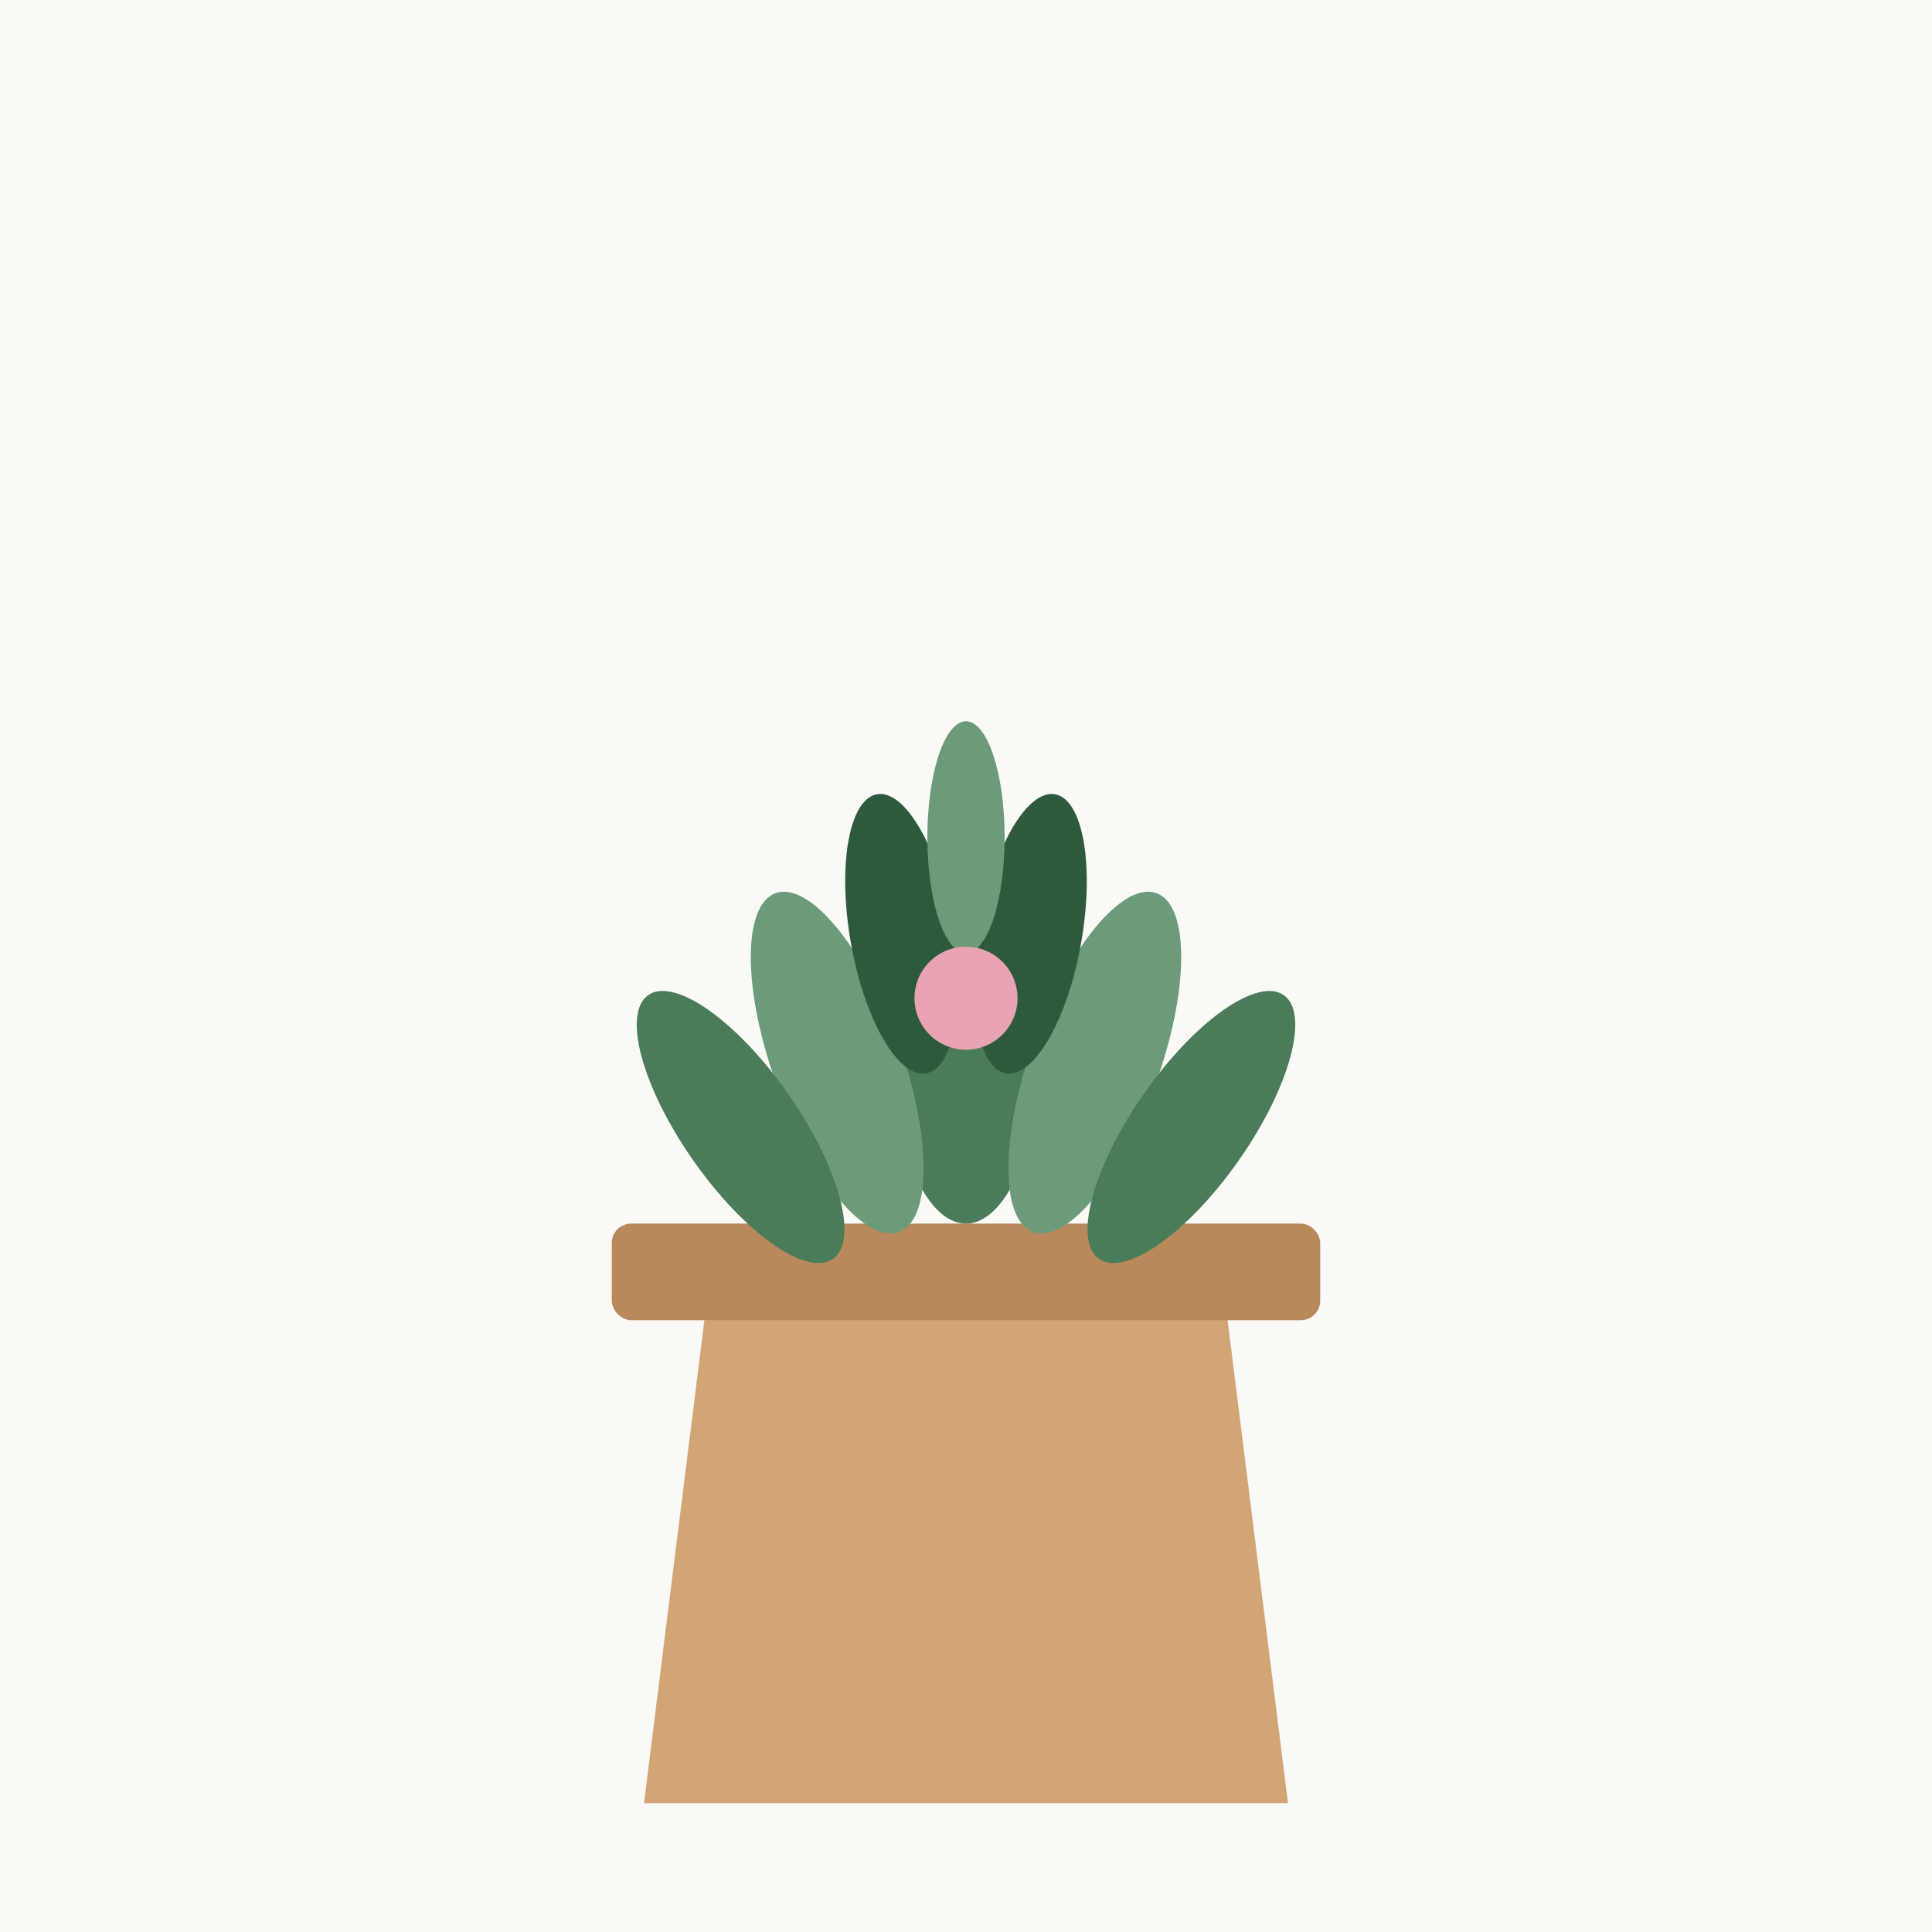 <svg xmlns="http://www.w3.org/2000/svg" viewBox="0 0 300 300" fill="none">
  <rect width="300" height="300" fill="#faf9f6"/>
  <!-- Pot -->
  <path d="M100 280 L110 200 L190 200 L200 280 Z" fill="#d4a574"/>
  <rect x="95" y="190" width="110" height="15" rx="3" fill="#b8895a"/>
  <!-- Succulent -->
  <ellipse cx="150" cy="160" rx="12" ry="30" fill="#4a7c59"/>
  <ellipse cx="130" cy="165" rx="10" ry="28" fill="#6b9b7a" transform="rotate(-20 130 165)"/>
  <ellipse cx="170" cy="165" rx="10" ry="28" fill="#6b9b7a" transform="rotate(20 170 165)"/>
  <ellipse cx="115" cy="175" rx="9" ry="25" fill="#4a7c59" transform="rotate(-35 115 175)"/>
  <ellipse cx="185" cy="175" rx="9" ry="25" fill="#4a7c59" transform="rotate(35 185 175)"/>
  <ellipse cx="140" cy="145" rx="8" ry="22" fill="#2d5a3d" transform="rotate(-10 140 145)"/>
  <ellipse cx="160" cy="145" rx="8" ry="22" fill="#2d5a3d" transform="rotate(10 160 145)"/>
  <ellipse cx="150" cy="130" rx="6" ry="18" fill="#6b9b7a"/>
  <!-- Center -->
  <circle cx="150" cy="155" r="8" fill="#e8a4b0"/>
</svg>
